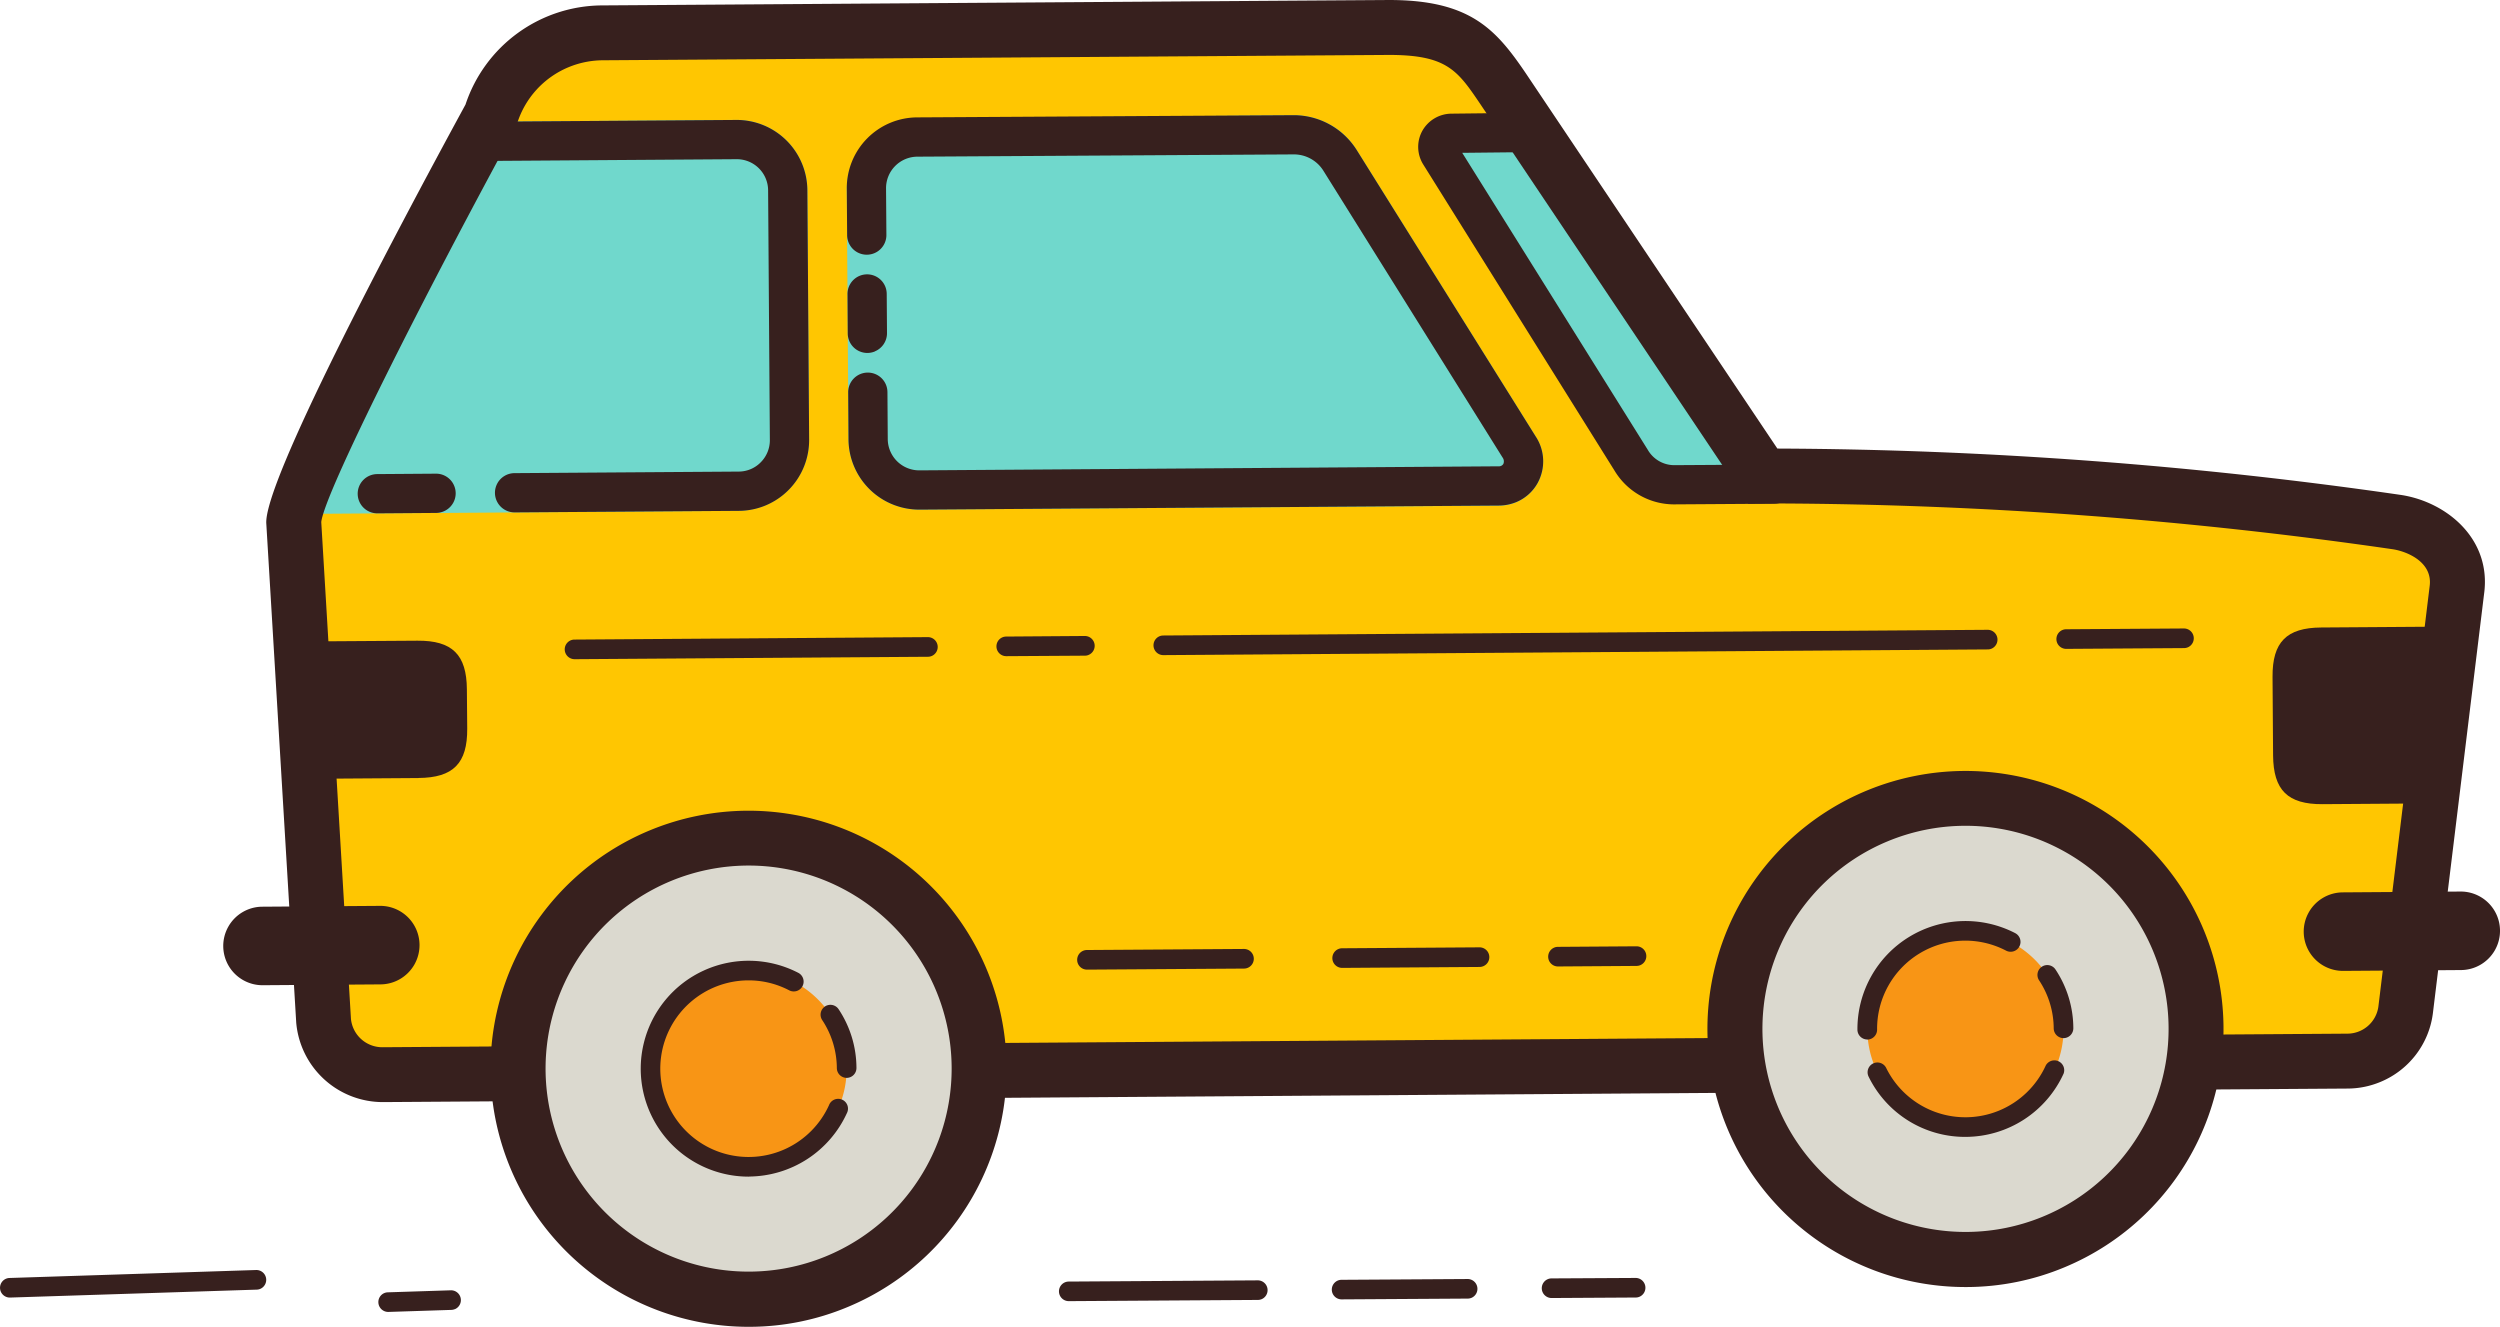 <svg xmlns="http://www.w3.org/2000/svg" width="123.351" height="65.465" viewBox="0 0 123.351 65.465"><g transform="translate(-910.824 -929.535)"><path d="M114.211,28.46,111.679,49.2a2.9,2.9,0,0,1-2.868,2.5l-96.936.666A2.93,2.93,0,0,1,8.95,49.7L7.486,25.108c-.149-1.916,9.723-20.066,9.723-20.066A5.812,5.812,0,0,1,22.715.965L61.414.7c3.564-.025,4.443,1.112,5.733,3.02l12.82,19.115.715-.006a217.955,217.955,0,0,1,30.6,2.282c1.65.261,3.188,1.489,2.93,3.351" transform="translate(917.836 930.19)" fill="#ffc601"></path><path d="M13.447,26.95l-5.811.041a1.937,1.937,0,0,1-.025-3.874l5.809-.041a1.937,1.937,0,0,1,.027,3.874" transform="translate(916.153 951.155)" fill="#37201e"></path><path d="M66.447,26.585l-5.811.041a1.937,1.937,0,1,1-.027-3.874l5.811-.041a1.937,1.937,0,0,1,.027,3.874" transform="translate(965.805 950.813)" fill="#37201e"></path><path d="M60.12,24l4.842-.033.914-7.753-5.811.039c-1.445.012-1.935.506-1.923,1.95l.027,3.874c.01,1.447.506,1.935,1.95,1.923" transform="translate(965.295 944.727)" fill="#37201e"></path><path d="M65.631,24.686l-5.274.037c-1.718.01-2.425-.69-2.439-2.406l-.027-3.872c-.012-1.718.688-2.427,2.4-2.439l6.355-.045ZM60.3,16.975c-1.18.008-1.451.281-1.443,1.462l.027,3.874c.008,1.18.283,1.449,1.462,1.441l4.41-.031.81-6.783Z" transform="translate(965.061 944.49)" fill="#37201e"></path><path d="M13.234,22.38l-4.842.033L7.906,16.6l5.288-.035c1.447-.012,1.941.478,1.95,1.923l.014,1.937c.012,1.445-.478,1.939-1.923,1.95" transform="translate(918.231 945.059)" fill="#37201e"></path><path d="M13.491,23.1l-5.29.037-.568-6.775,5.811-.039c1.72-.012,2.427.688,2.439,2.4L15.9,20.66c.012,1.716-.688,2.425-2.406,2.437m-4.4-.937,4.4-.031c1.18-.008,1.449-.283,1.443-1.462l-.014-1.939c-.008-1.18-.283-1.449-1.462-1.441l-4.767.033Z" transform="translate(917.977 944.824)" fill="#37201e"></path><path d="M70.73,16.975a.473.473,0,0,1-.184.037l-40.674.281a.484.484,0,0,1-.008-.968l40.674-.281a.485.485,0,0,1,.192.932" transform="translate(938.354 944.566)" fill="#37201e"></path><path d="M58.867,16.941a.472.472,0,0,1-.184.037l-5.809.039a.484.484,0,1,1-.008-.968l5.809-.039a.485.485,0,0,1,.192.932" transform="translate(959.902 944.534)" fill="#37201e"></path><path d="M29.934,17.134a.49.49,0,0,1-.186.037l-3.876.025a.484.484,0,0,1-.008-.968L29.74,16.2a.485.485,0,0,1,.194.932" transform="translate(934.605 944.715)" fill="#37201e"></path><path d="M32.49,17.162a.473.473,0,0,1-.184.037l-17.432.12a.487.487,0,0,1-.488-.48.482.482,0,0,1,.48-.488L32.3,16.23a.485.485,0,0,1,.192.932" transform="translate(924.302 944.741)" fill="#37201e"></path><path d="M35.676,25.142l-7.747.052a.484.484,0,1,1-.008-.968l7.747-.052a.484.484,0,1,1,.008.968" transform="translate(936.531 952.183)" fill="#37201e"></path><path d="M41.206,25.1l-6.777.046a.484.484,0,0,1-.008-.968l6.777-.046a.484.484,0,0,1,.008.968" transform="translate(942.622 952.145)" fill="#37201e"></path><path d="M43.8,25.074l-3.874.027a.484.484,0,0,1-.008-.968l3.874-.027a.484.484,0,0,1,.008.968" transform="translate(947.774 952.12)" fill="#37201e"></path><path d="M53.227,20.723l-4.893.033a2.476,2.476,0,0,1-2.162-1.2L36.731,4.444A.672.672,0,0,1,37.3,3.416l3.742-.043Z" transform="translate(945.14 932.696)" fill="#70d8cc"></path><path d="M54.07,22.087a1.02,1.02,0,0,1-.366.074l-4.894.033a3.431,3.431,0,0,1-2.989-1.654L36.377,5.424a1.637,1.637,0,0,1-.045-1.662,1.662,1.662,0,0,1,1.427-.846L41.5,2.873a.967.967,0,0,1,.8.411L54.49,20.634a.973.973,0,0,1-.42,1.453M38.3,4.849l9.163,14.666a1.509,1.509,0,0,0,1.333.744l3.045-.019L41.008,4.82Zm-.527.006,0,0Z" transform="translate(944.671 932.227)" fill="#37201e"></path><path d="M25.168,22.395a3.491,3.491,0,0,1-3.512-3.465L21.571,6.619a3.491,3.491,0,0,1,3.465-3.512L43.6,2.935a3.647,3.647,0,0,1,3.136,1.722l8.83,14.133a2.236,2.236,0,0,1,.1,2.284A2.167,2.167,0,0,1,53.742,22.2Z" transform="translate(931.033 932.285)" fill="#70d8cc"></path><path d="M7.331,22.5,16.1,3.147l13.357-.093a3.493,3.493,0,0,1,3.513,3.463l.085,12.311a3.5,3.5,0,0,1-3.467,3.513Z" transform="translate(917.692 932.397)" fill="#70d8cc"></path><path d="M54.607,22.024a2.3,2.3,0,0,1-.868.172l-28.571.2a3.492,3.492,0,0,1-3.513-3.467l-.015-2.32a.968.968,0,1,1,1.937-.012l.015,2.32a1.554,1.554,0,0,0,1.563,1.542l28.573-.2a.254.254,0,0,0,.238-.118.323.323,0,0,0-.043-.323L45.091,5.682a1.717,1.717,0,0,0-1.476-.813l-18.567.112a1.554,1.554,0,0,0-1.54,1.563l.017,2.3a.968.968,0,0,1-1.937.012l-.017-2.3a3.488,3.488,0,0,1,3.467-3.513L43.6,2.934a3.677,3.677,0,0,1,3.134,1.724l8.83,14.131a2.224,2.224,0,0,1,.1,2.282,2.15,2.15,0,0,1-1.058.953" transform="translate(931.034 932.284)" fill="#37201e"></path><path d="M22.943,10.79a1,1,0,0,1-.366.076A.968.968,0,0,1,21.6,9.9l-.012-1.939a.967.967,0,1,1,1.935-.012l.014,1.939a.97.97,0,0,1-.6.9" transform="translate(931.052 936.084)" fill="#37201e"></path><path d="M26.833,22.075a3.487,3.487,0,0,1-1.319.267l-11.061.077a.968.968,0,0,1-.014-1.937L25.5,20.405a1.523,1.523,0,0,0,1.094-.461,1.54,1.54,0,0,0,.447-1.1L26.955,6.532a1.544,1.544,0,0,0-1.563-1.54l-12.737.089a.968.968,0,1,1-.012-1.937L25.38,3.055a3.488,3.488,0,0,1,3.512,3.467l.087,12.309a3.493,3.493,0,0,1-2.146,3.244" transform="translate(921.768 932.398)" fill="#37201e"></path><path d="M13.354,13.927a1,1,0,0,1-.366.076l-2.9.021a.968.968,0,1,1-.012-1.937l2.9-.021a.968.968,0,0,1,.378,1.861" transform="translate(919.359 940.84)" fill="#37201e"></path><path d="M111.1,53.38a4.234,4.234,0,0,1-1.619.329l-96.936.668a4.291,4.291,0,0,1-4.284-3.916L6.785,25.844c-.155-1.981,6.06-13.759,9.828-20.686A7.137,7.137,0,0,1,23.361.266L62.058,0c4.093-.031,5.375,1.412,6.87,3.614L81.341,22.131a220.429,220.429,0,0,1,30.8,2.293c2.251.358,4.435,2.183,4.071,4.865l-2.531,20.734A4.242,4.242,0,0,1,111.1,53.38M21.69,3.318A4.443,4.443,0,0,0,19.158,6.1l-.1.244c-4.575,8.406-9.4,17.966-9.562,19.413L10.961,50.27a1.555,1.555,0,0,0,1.557,1.4L109.459,51a1.546,1.546,0,0,0,1.534-1.317l2.531-20.755c.165-1.191-1.1-1.714-1.8-1.826a217.389,217.389,0,0,0-30.382-2.262l-1.441.01L66.681,5.129c-1.133-1.672-1.654-2.439-4.6-2.419l-38.7.263a4.483,4.483,0,0,0-1.691.345" transform="translate(917.179 929.536)" fill="#37201e"></path><path d="M35.233,32.419A10.9,10.9,0,1,1,24.264,21.6,10.9,10.9,0,0,1,35.233,32.419" transform="translate(923.418 949.772)" fill="#dbd9cf"></path><path d="M26.251,29.532a4.841,4.841,0,1,1-4.875-4.807,4.847,4.847,0,0,1,4.875,4.807" transform="translate(926.347 952.7)" fill="#f89515"></path><path d="M21.681,35.126A5.326,5.326,0,1,1,24.1,25.07a.486.486,0,1,1-.447.864,4.313,4.313,0,0,0-2.038-.492,4.357,4.357,0,1,0,4,6.159.484.484,0,1,1,.879.4,5.35,5.35,0,0,1-4.815,3.12" transform="translate(926.112 952.465)" fill="#37201e"></path><path d="M22.193,29.2a.488.488,0,0,1-.488-.48,4.335,4.335,0,0,0-.721-2.371.485.485,0,0,1,.808-.537,5.258,5.258,0,0,1,.881,2.9.487.487,0,0,1-.48.488" transform="translate(930.409 953.518)" fill="#37201e"></path><path d="M30.113,45.143a12.6,12.6,0,0,1-4.8.974,12.732,12.732,0,1,1,4.8-.974M21.381,24.128a10.018,10.018,0,1,0,3.777-.769,10.045,10.045,0,0,0-3.777.769" transform="translate(922.53 948.883)" fill="#37201e"></path><path d="M66.232,31.407A10.894,10.894,0,1,1,55.263,20.588,10.9,10.9,0,0,1,66.232,31.407" transform="translate(952.462 948.824)" fill="#dbd9cf"></path><path d="M61.114,44.13a12.6,12.6,0,0,1-4.8.974,12.732,12.732,0,1,1,4.8-.974M52.381,23.115a10.02,10.02,0,1,0,3.779-.769,10.043,10.043,0,0,0-3.779.769" transform="translate(951.572 947.934)" fill="#37201e"></path><path d="M57.251,28.52a4.841,4.841,0,1,1-4.875-4.807,4.847,4.847,0,0,1,4.875,4.807" transform="translate(955.39 951.752)" fill="#f89515"></path><path d="M47.805,29.307a.488.488,0,0,1-.488-.48A5.334,5.334,0,0,1,55.1,24.058a.487.487,0,1,1-.447.866,4.351,4.351,0,0,0-6.365,3.9.49.49,0,0,1-.482.488" transform="translate(955.153 951.517)" fill="#37201e"></path><path d="M52.439,30.8a5.291,5.291,0,0,1-4.809-2.963.484.484,0,1,1,.868-.428,4.355,4.355,0,0,0,7.868-.13.485.485,0,0,1,.881.4A5.333,5.333,0,0,1,52.439,30.8" transform="translate(955.396 954.829)" fill="#37201e"></path><path d="M53.192,28.188a.488.488,0,0,1-.488-.48,4.335,4.335,0,0,0-.721-2.371.485.485,0,0,1,.808-.537,5.258,5.258,0,0,1,.881,2.9.487.487,0,0,1-.48.488" transform="translate(959.451 952.569)" fill="#37201e"></path><path d="M44.08,33.49a.462.462,0,0,1-.172.031l-4.145.025a.484.484,0,0,1-.008-.968l4.145-.023a.484.484,0,0,1,.18.935" transform="translate(947.621 960.034)" fill="#37201e"></path><path d="M40.8,33.517a.462.462,0,0,1-.172.031l-6.215.039a.483.483,0,1,1-.008-.966l6.215-.039a.484.484,0,0,1,.18.936" transform="translate(942.61 960.06)" fill="#37201e"></path><path d="M36.959,33.551a.462.462,0,0,1-.172.031l-9.324.06a.483.483,0,1,1-.006-.966l9.322-.06a.484.484,0,0,1,.18.936" transform="translate(936.097 960.092)" fill="#37201e"></path><path d="M13.413,33.8a.5.5,0,0,1-.172.037l-3.1.1a.486.486,0,0,1-.5-.467.479.479,0,0,1,.467-.5l3.107-.1a.485.485,0,0,1,.2.932" transform="translate(919.852 960.329)" fill="#37201e"></path><path d="M12.842,33.284a.5.5,0,0,1-.172.037L.5,33.712a.483.483,0,1,1-.031-.966l12.169-.393a.485.485,0,0,1,.2.932" transform="translate(910.824 959.845)" fill="#37201e"></path><rect width="123.351" height="65.464" transform="translate(910.824 929.536)" fill="none"></rect></g></svg>
